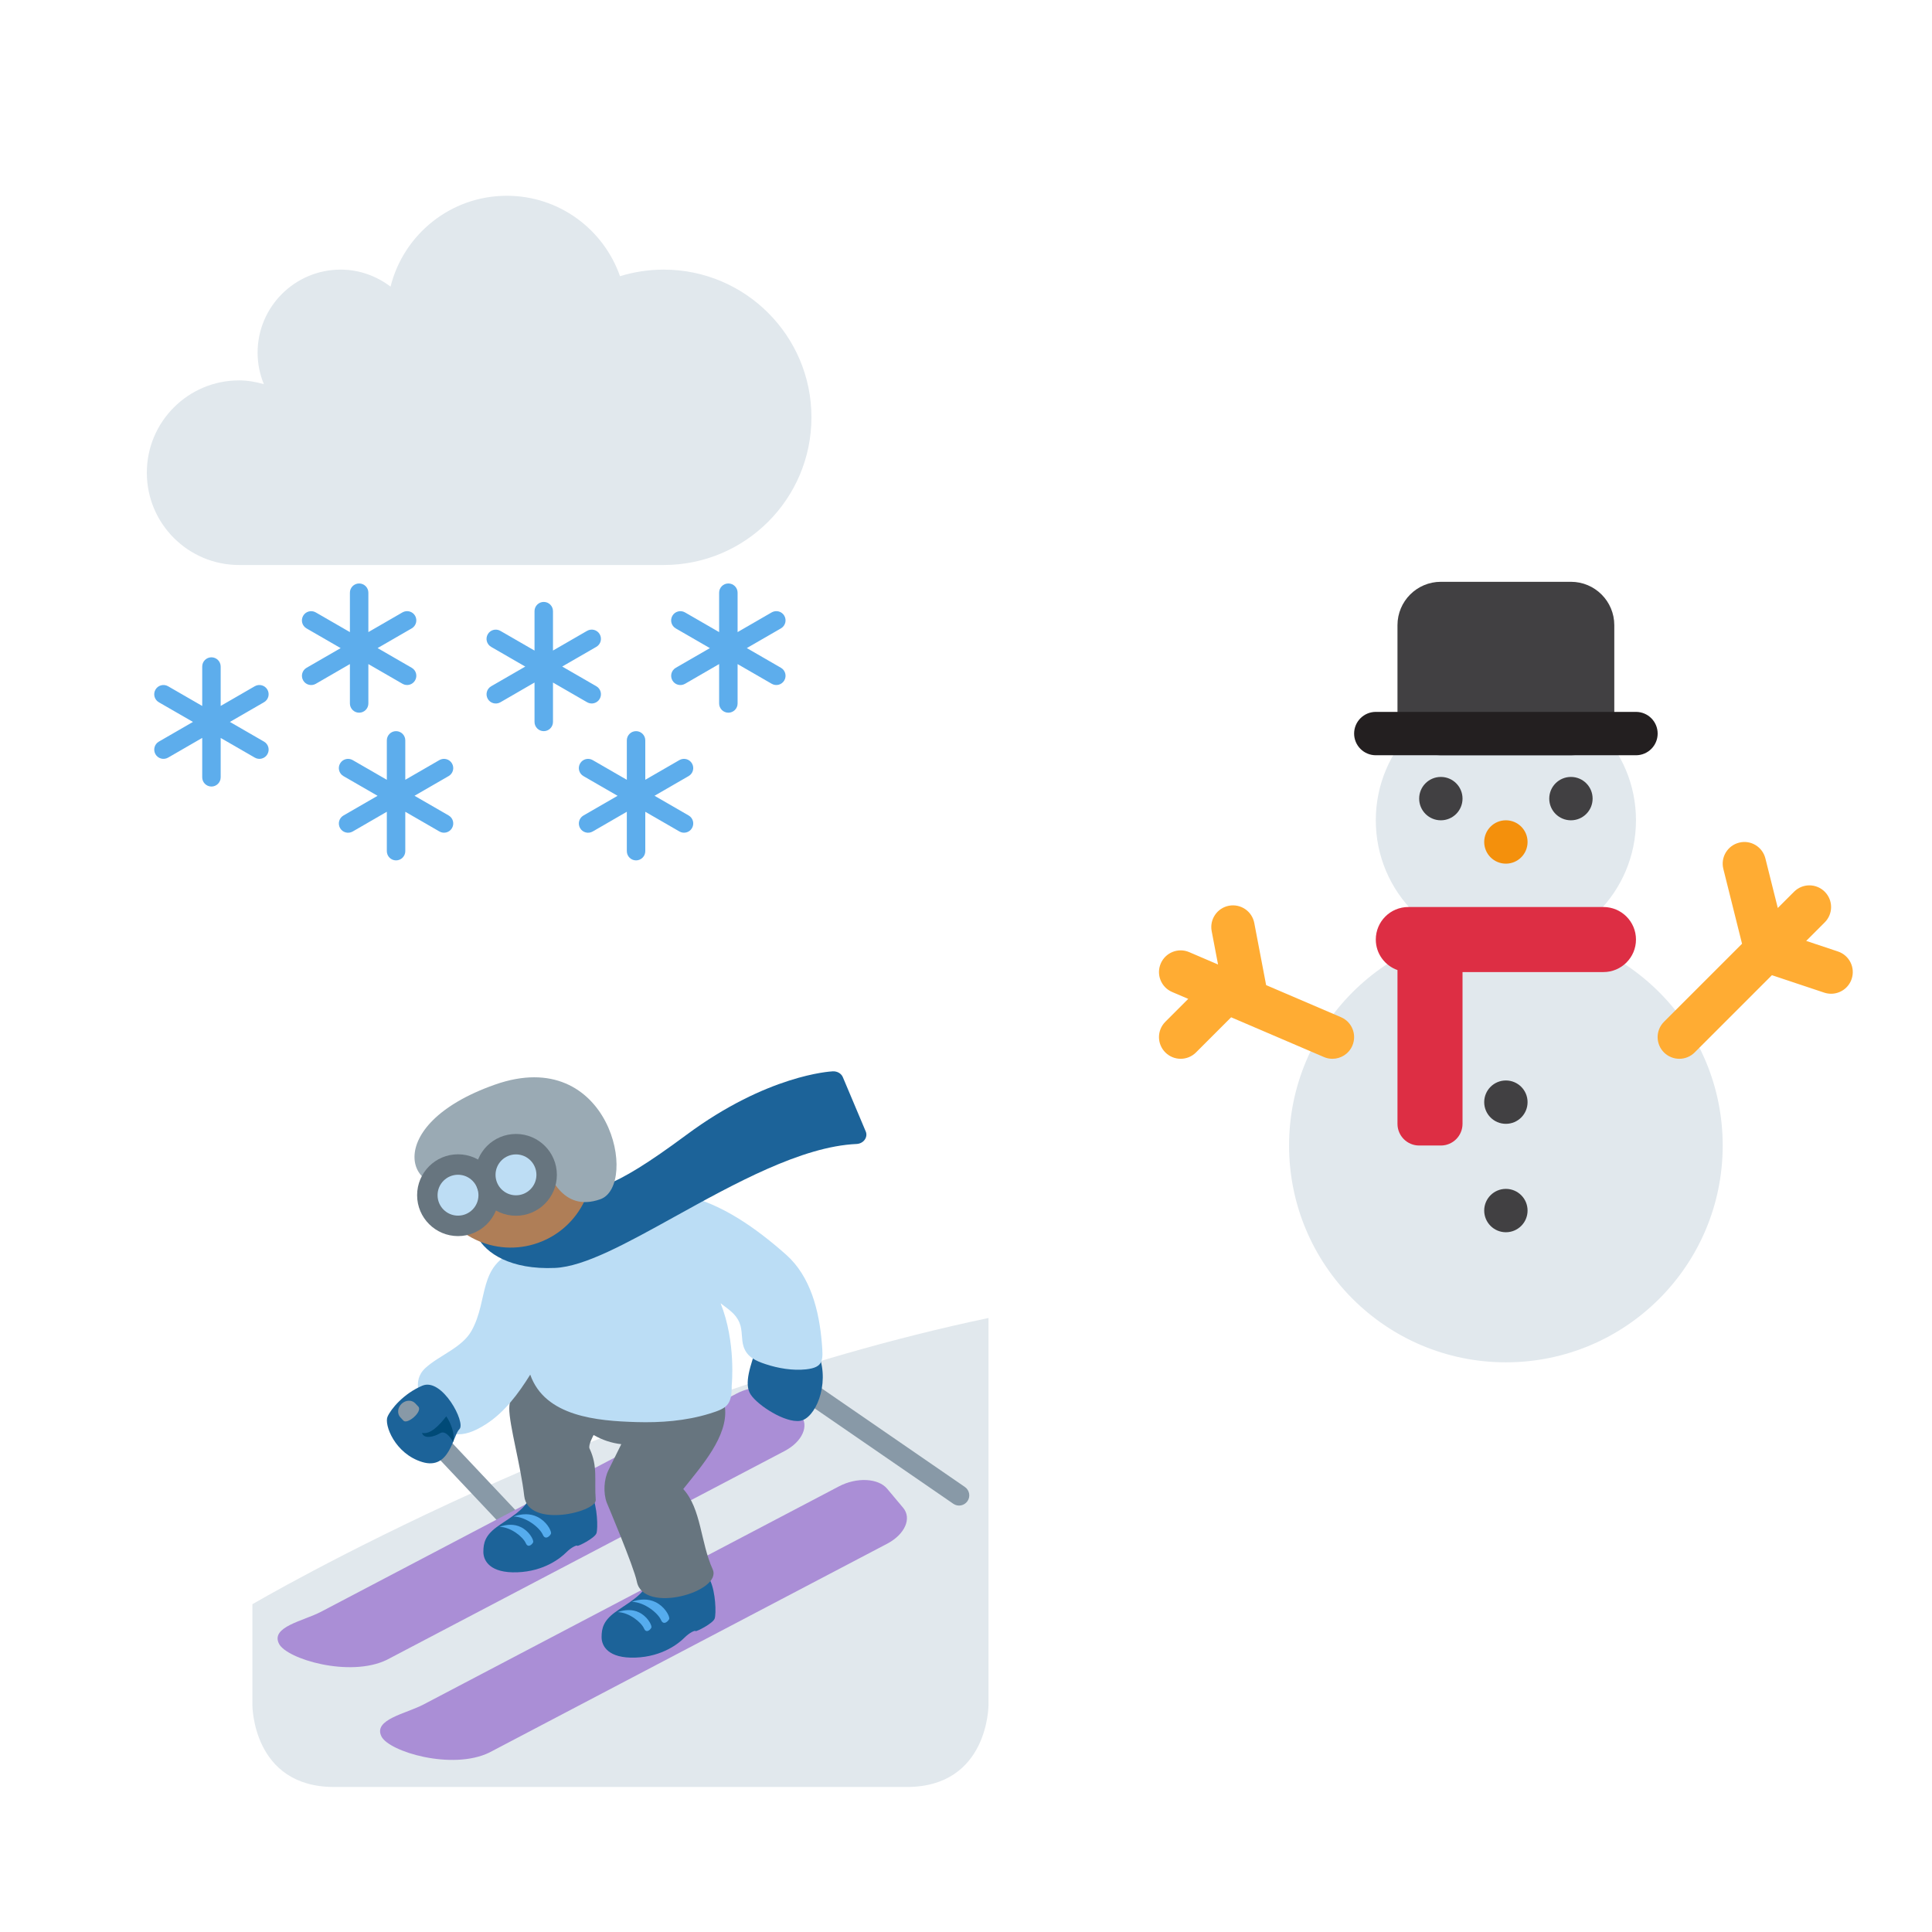 <?xml version="1.0" encoding="utf-8"?>
<svg viewBox="0 0 36 36" xmlns="http://www.w3.org/2000/svg">
  <g style="" transform="matrix(0.404, 0, 0, 0.404, 20.788, 10.841)">
    <circle fill="#E1E8ED" cx="18" cy="26" r="10"/>
    <path fill="#E1E8ED" d="M 12 11 C 12 7.686 14.686 5 18 5 C 21.313 5 24 7.686 24 11 C 24 14.314 21.313 17 18 17 C 14.686 17 12 14.314 12 11 Z"/>
    <path fill="#414042" d="M 23 6 C 23 7.104 22.104 8 21 8 L 15 8 C 13.896 8 13 7.104 13 6 L 13 2 C 13 0.896 13.896 0 15 0 L 21 0 C 22.104 0 23 0.896 23 2 L 23 6 Z"/>
    <path fill="#231F20" d="M 25 7 C 25 7.552 24.553 8 24 8 L 12 8 C 11.448 8 11 7.552 11 7 C 11 6.448 11.448 6 12 6 L 24 6 C 24.553 6 25 6.448 25 7 Z"/>
    <path fill="#DD2E44" d="M 22.5 15 L 13.5 15 C 12.671 15 12 15.671 12 16.5 C 12 17.152 12.419 17.702 13 17.908 L 13 25 C 13 25.553 13.448 26 14 26 L 15 26 C 15.552 26 16 25.553 16 25 L 16 18 L 22.5 18 C 23.328 18 24 17.329 24 16.5 C 24 15.671 23.328 15 22.5 15 Z"/>
    <path fill="#414042" d="M 19 24 C 19 24.553 18.553 25 18 25 C 17.448 25 17 24.553 17 24 C 17 23.447 17.448 23 18 23 C 18.553 23 19 23.447 19 24 Z M 19 29 C 19 29.553 18.553 30 18 30 C 17.448 30 17 29.553 17 29 C 17 28.447 17.448 28 18 28 C 18.553 28 19 28.447 19 29 Z"/>
    <path fill="#F4900C" d="M 19 12 C 19 12.553 18.553 13 18 13 C 17.448 13 17 12.553 17 12 C 17 11.447 17.448 11 18 11 C 18.553 11 19 11.447 19 12 Z"/>
    <path fill="#414042" d="M 16 10 C 16 10.553 15.552 11 15 11 C 14.448 11 14 10.553 14 10 C 14 9.447 14.448 9 15 9 C 15.552 9 16 9.447 16 10 Z M 22 10 C 22 10.553 21.553 11 21 11 C 20.447 11 20 10.553 20 10 C 20 9.447 20.447 9 21 9 C 21.553 9 22 9.447 22 10 Z"/>
    <path fill="#FFAC33" d="M 10.394 20.081 L 6.942 18.602 L 6.395 15.736 C 6.291 15.194 5.771 14.839 5.225 14.941 C 4.683 15.045 4.327 15.568 4.43 16.111 L 4.724 17.651 L 3.394 17.081 C 2.886 16.862 2.298 17.099 2.081 17.606 C 1.863 18.114 2.099 18.702 2.606 18.919 L 3.349 19.237 L 2.293 20.293 C 1.902 20.684 1.902 21.316 2.293 21.707 C 2.488 21.902 2.744 22 3 22 C 3.256 22 3.512 21.902 3.707 21.707 L 5.328 20.086 L 9.606 21.919 C 9.734 21.975 9.868 22 10 22 C 10.388 22 10.757 21.773 10.919 21.394 C 11.137 20.886 10.901 20.299 10.394 20.081 Z M 33.316 17.051 L 31.851 16.563 L 32.706 15.708 C 33.097 15.317 33.097 14.685 32.706 14.294 C 32.315 13.903 31.683 13.903 31.292 14.294 L 30.541 15.045 L 29.969 12.758 C 29.835 12.223 29.291 11.893 28.757 12.031 C 28.221 12.165 27.895 12.708 28.03 13.244 L 28.892 16.694 L 25.292 20.294 C 24.901 20.685 24.901 21.317 25.292 21.708 C 25.488 21.902 25.744 22 26 22 C 26.256 22 26.512 21.902 26.707 21.707 L 30.27 18.144 L 32.683 18.949 C 32.789 18.984 32.896 19 33 19 C 33.419 19 33.809 18.735 33.948 18.316 C 34.123 17.792 33.84 17.226 33.316 17.051 Z"/>
  </g>
  <g style="" transform="matrix(0.381, 0, 0, 0.381, 4.703, 19.582)">
    <path fill="#E1E8ED" d="M 36 13.062 L 36 32 C 36 32 36 36 32 36 L 4 36 C 0 36 0 32 0 32 L 0 27.062 C 0 27.062 17 17.062 36 13.062 Z"/>
    <path fill="#8899A7" d="M 14.751 24.46 C 14.918 24.637 14.891 24.933 14.689 25.122 C 14.488 25.311 14.189 25.322 14.023 25.145 L 7.376 18.093 C 7.209 17.916 7.237 17.619 7.438 17.429 C 7.639 17.24 7.937 17.23 8.104 17.407 L 14.751 24.46 Z"/>
    <path fill="#AA8ED6" d="M 26.812 17.809 C 27.247 18.325 26.898 19.11 26.035 19.565 L 6.571 29.783 C 4.759 30.659 1.675 29.743 1.3 28.993 C 0.884 28.161 2.493 27.883 3.357 27.43 L 23.679 16.76 C 24.542 16.307 25.593 16.359 26.028 16.873 L 26.812 17.809 Z"/>
    <path fill="#1C6399" d="M 13.562 21.828 C 13.328 22.469 12.484 22.889 11.937 23.296 C 11.39 23.703 11.296 24.062 11.296 24.5 C 11.296 24.938 11.624 25.547 12.952 25.5 C 14.28 25.453 15.077 24.797 15.343 24.531 C 15.609 24.265 15.874 24.156 15.89 24.203 C 15.906 24.25 16.749 23.831 16.828 23.587 C 16.906 23.344 16.875 22.297 16.609 21.734 C 16.343 21.171 13.562 21.828 13.562 21.828 Z"/>
    <path fill="#AA8ED6" d="M 31.825 22.344 C 32.26 22.86 31.911 23.645 31.048 24.1 L 11.583 34.318 C 9.771 35.194 6.687 34.278 6.312 33.528 C 5.896 32.696 7.505 32.418 8.369 31.965 L 28.691 21.295 C 29.554 20.842 30.605 20.895 31.04 21.408 L 31.825 22.344 Z"/>
    <path fill="#1C6399" d="M 19.344 26 C 19.11 26.641 18.266 27.061 17.719 27.468 C 17.172 27.875 17.078 28.234 17.078 28.672 C 17.078 29.11 17.406 29.719 18.734 29.672 C 20.062 29.625 20.859 28.969 21.125 28.703 C 21.391 28.437 21.656 28.328 21.672 28.375 C 21.688 28.422 22.531 28.003 22.61 27.759 C 22.688 27.516 22.657 26.469 22.391 25.906 C 22.125 25.343 19.344 26 19.344 26 Z"/>
    <path fill="#55ACEE" d="M 18.558 26.942 C 18.958 26.801 19.356 26.783 19.717 26.959 C 20.153 27.171 20.39 27.601 20.39 27.758 C 20.39 27.835 20.124 28.149 19.987 27.837 C 19.834 27.49 19.181 26.96 18.558 26.942 Z M 17.868 27.447 C 18.228 27.32 18.587 27.304 18.912 27.462 C 19.305 27.653 19.518 28.04 19.518 28.181 C 19.518 28.25 19.279 28.533 19.155 28.252 C 19.017 27.939 18.429 27.463 17.868 27.447 Z"/>
    <path fill="#8899A7" d="M 34.844 21.326 C 35.072 21.482 35.129 21.793 34.973 22.019 C 34.816 22.247 34.505 22.306 34.279 22.148 L 25.217 15.912 C 24.989 15.755 24.931 15.444 25.088 15.216 C 25.244 14.989 25.556 14.931 25.783 15.088 L 34.844 21.326 Z"/>
    <path fill="#1C6399" d="M 24.688 14.404 C 24.376 15.362 24.012 16.279 24.376 16.816 C 24.735 17.347 26.048 18.198 26.782 18.094 C 27.516 17.99 28.251 16.344 27.709 14.884 C 27.397 14.043 24.688 14.404 24.688 14.404 Z"/>
    <path fill="#67757F" d="M 21.733 14.605 L 14.284 14.528 L 13.029 16.142 C 12.719 16.54 12.562 17.152 12.562 17.479 C 12.561 18.312 13.124 20.271 13.294 21.766 C 13.475 23.364 16.836 22.559 16.791 21.958 C 16.718 20.986 16.901 20.318 16.489 19.447 C 16.411 19.282 16.688 18.785 16.688 18.785 C 17.103 19.025 17.56 19.18 18.041 19.234 L 17.414 20.503 C 17.19 20.957 17.155 21.612 17.328 22.087 C 17.328 22.087 18.656 25.222 18.804 25.961 C 19.127 27.563 23.01 26.449 22.51 25.351 C 21.915 24.043 21.957 22.397 21.072 21.428 C 21.977 20.293 23.269 18.838 23.113 17.449 C 23.115 17.448 21.794 14.777 21.733 14.605 Z"/>
    <path fill="#BBDDF5" d="M 21.062 7.057 C 20.538 6.949 14.476 9.177 12.954 9.747 C 10.995 10.48 11.573 12.154 10.716 13.691 C 10.257 14.514 9.138 14.888 8.464 15.506 C 7.764 16.149 8.186 17.07 8.66 17.768 C 9.454 18.937 10.245 19.012 11.426 18.255 C 12.342 17.668 13.02 16.745 13.588 15.833 C 14.312 17.888 16.871 18.096 18.771 18.153 C 19.964 18.189 21.191 18.097 22.337 17.746 C 23.174 17.489 23.456 17.349 23.442 16.361 C 23.442 16.361 23.664 14.251 22.898 12.342 C 23.283 12.644 23.635 12.843 23.825 13.301 C 23.977 13.67 23.905 14.095 24.021 14.457 C 24.186 14.968 24.606 15.157 25.108 15.323 C 25.715 15.524 26.43 15.644 27.071 15.575 C 27.941 15.481 27.92 15.134 27.849 14.281 C 27.72 12.72 27.303 11.031 26.101 9.965 C 24.69 8.715 22.941 7.445 21.062 7.057 Z"/>
    <path fill="#1C6399" d="M 29.996 3.938 L 28.877 1.285 C 28.801 1.104 28.604 0.99 28.39 0.999 C 28.261 1.005 25.18 1.173 21.221 4.111 C 17.473 6.891 16.587 6.931 14.643 7.017 L 11.646 7.15 C 11.513 7.156 11.389 7.209 11.299 7.298 C 10.793 7.796 10.684 8.468 11.008 9.097 C 11.419 9.893 12.631 10.711 14.803 10.614 C 16.24 10.55 18.285 9.418 20.654 8.107 C 23.564 6.497 26.862 4.671 29.548 4.552 C 29.709 4.545 29.857 4.469 29.944 4.347 C 30.034 4.225 30.054 4.073 29.996 3.938 Z"/>
    <path fill="#AF7E57" d="M 16.405 4.29 C 17.139 6.373 16.045 8.658 13.962 9.392 C 11.879 10.126 9.594 9.032 8.86 6.949 C 8.126 4.865 9.552 3.524 11.636 2.79 C 13.719 2.055 15.671 2.206 16.405 4.29 Z"/>
    <path fill="#9AAAB4" d="M 10.361 6.419 C 12.247 5.754 13.801 4.147 14.133 5.09 C 14.466 6.033 15.13 7.92 17.016 7.255 C 18.902 6.59 17.519 -0.344 11.86 1.65 C 6.203 3.644 7.532 7.416 10.361 6.419 Z"/>
    <circle fill="#67757F" cx="10.056" cy="7.057" r="2"/>
    <circle fill="#BDDDF4" cx="10.056" cy="7.057" r="1"/>
    <circle fill="#67757F" cx="12.891" cy="6.062" r="2"/>
    <circle fill="#BDDDF4" cx="12.891" cy="6.062" r="1"/>
    <path fill="#1C6399" d="M 8.312 16.373 C 7.405 16.755 6.781 17.5 6.609 17.89 C 6.437 18.28 6.967 19.705 8.312 20.109 C 9.657 20.513 9.797 18.812 10.125 18.5 C 10.453 18.188 9.281 15.965 8.312 16.373 Z"/>
    <path fill="#8899A7" d="M 7.387 18.082 L 7.236 17.921 C 7.069 17.744 7.097 17.447 7.298 17.257 C 7.499 17.068 7.797 17.058 7.964 17.235 C 7.964 17.235 8.056 17.33 8.115 17.396 C 8.335 17.641 7.576 18.288 7.387 18.082 Z"/>
    <path fill="#004A77" d="M 9.818 19.122 C 9.935 18.728 9.661 18.116 9.48 17.873 C 9.143 18.312 8.688 18.783 8.296 18.681 C 8.38 18.995 8.874 18.885 9.181 18.697 C 9.488 18.508 9.818 19.122 9.818 19.122 Z"/>
    <path fill="#55ACEE" d="M 12.776 22.771 C 13.176 22.63 13.574 22.612 13.935 22.788 C 14.371 23 14.608 23.43 14.608 23.587 C 14.608 23.664 14.342 23.978 14.205 23.666 C 14.053 23.318 13.4 22.788 12.776 22.771 Z M 12.086 23.275 C 12.446 23.148 12.805 23.132 13.13 23.29 C 13.523 23.481 13.736 23.868 13.736 24.009 C 13.736 24.078 13.497 24.361 13.373 24.08 C 13.236 23.767 12.648 23.291 12.086 23.275 Z"/>
  </g>
  <g style="" transform="matrix(0.344, 0, 0, 0.344, 2.736, 3.648)">
    <path fill="#E1E8ED" d="M 28 4 C 27.175 4 26.38 4.125 25.631 4.357 C 24.744 1.822 22.338 0 19.5 0 C 16.456 0 13.908 2.096 13.201 4.921 C 12.447 4.351 11.519 4 10.5 4 C 8.015 4 6 6.015 6 8.5 C 6 9.104 6.123 9.678 6.339 10.204 C 5.91 10.085 5.467 10 5 10 C 2.238 10 0 12.238 0 15 C 0 17.762 2.238 20 5 20 L 28 20 C 32.418 20 36 16.419 36 12 C 36 7.582 32.418 4 28 4 Z"/>
    <path d="M 6.53 26.75 C 6.392 26.511 6.087 26.43 5.847 26.567 L 4 27.634 L 4 25.5 C 4 25.224 3.776 25 3.5 25 C 3.224 25 3 25.224 3 25.5 L 3 27.635 L 1.151 26.568 C 0.912 26.43 0.606 26.511 0.468 26.751 C 0.329 26.991 0.411 27.296 0.651 27.435 L 2.499 28.5 L 0.651 29.567 C 0.412 29.705 0.331 30.01 0.468 30.25 C 0.606 30.49 0.911 30.571 1.151 30.434 L 3 29.366 L 3 31.5 C 3 31.776 3.224 32 3.5 32 C 3.776 32 4 31.776 4 31.5 L 4 29.367 L 5.848 30.434 C 6.087 30.572 6.393 30.491 6.531 30.25 C 6.669 30.011 6.588 29.705 6.348 29.567 L 4.5 28.5 L 6.348 27.433 C 6.587 27.295 6.669 26.99 6.53 26.75 Z M 16.53 30.75 C 16.392 30.511 16.087 30.43 15.847 30.567 L 14 31.634 L 14 29.5 C 14 29.224 13.776 29 13.5 29 C 13.224 29 13 29.224 13 29.5 L 13 31.635 L 11.151 30.568 C 10.912 30.43 10.606 30.511 10.468 30.751 C 10.329 30.991 10.411 31.296 10.651 31.435 L 12.499 32.502 L 10.651 33.569 C 10.412 33.707 10.331 34.012 10.468 34.252 C 10.606 34.492 10.911 34.573 11.151 34.436 L 13 33.366 L 13 35.5 C 13 35.776 13.224 36 13.5 36 C 13.776 36 14 35.776 14 35.5 L 14 33.367 L 15.848 34.434 C 16.087 34.572 16.393 34.491 16.531 34.25 C 16.669 34.011 16.588 33.705 16.348 33.567 L 14.5 32.5 L 16.348 31.433 C 16.587 31.295 16.669 30.99 16.53 30.75 Z M 11 27.5 C 11 27.776 11.224 28 11.5 28 C 11.776 28 12 27.776 12 27.5 L 12 25.367 L 13.848 26.434 C 14.087 26.572 14.393 26.491 14.531 26.25 C 14.669 26.011 14.588 25.705 14.348 25.567 L 12.5 24.5 L 14.348 23.433 C 14.587 23.294 14.669 22.99 14.531 22.749 C 14.393 22.51 14.088 22.429 13.848 22.566 L 12 23.634 L 12 21.5 C 12 21.224 11.776 21 11.5 21 C 11.224 21 11 21.224 11 21.5 L 11 23.635 L 9.151 22.568 C 8.912 22.43 8.606 22.511 8.468 22.751 C 8.329 22.991 8.411 23.296 8.651 23.435 L 10.499 24.502 L 8.651 25.569 C 8.412 25.707 8.331 26.012 8.468 26.252 C 8.606 26.492 8.911 26.573 9.151 26.436 L 11 25.366 L 11 27.5 Z M 23.848 27.434 C 24.087 27.572 24.393 27.491 24.531 27.25 C 24.669 27.011 24.588 26.705 24.348 26.567 L 22.5 25.5 L 24.348 24.433 C 24.587 24.294 24.669 23.99 24.531 23.749 C 24.393 23.51 24.088 23.429 23.848 23.566 L 22 24.634 L 22 22.5 C 22 22.224 21.776 22 21.5 22 C 21.224 22 21 22.224 21 22.5 L 21 24.635 L 19.151 23.568 C 18.912 23.43 18.606 23.511 18.468 23.751 C 18.329 23.991 18.411 24.296 18.651 24.435 L 20.499 25.502 L 18.651 26.569 C 18.412 26.707 18.331 27.012 18.468 27.252 C 18.606 27.492 18.911 27.573 19.151 27.436 L 21 26.366 L 21 28.5 C 21 28.776 21.224 29 21.5 29 C 21.776 29 22 28.776 22 28.5 L 22 26.367 L 23.848 27.434 Z M 34.348 25.567 L 32.5 24.5 L 34.348 23.433 C 34.587 23.294 34.669 22.99 34.531 22.749 C 34.393 22.51 34.088 22.429 33.848 22.566 L 32 23.634 L 32 21.5 C 32 21.224 31.776 21 31.5 21 C 31.224 21 31 21.224 31 21.5 L 31 23.635 L 29.151 22.568 C 28.912 22.43 28.606 22.511 28.468 22.751 C 28.329 22.991 28.411 23.296 28.651 23.435 L 30.499 24.502 L 28.651 25.569 C 28.412 25.707 28.331 26.012 28.468 26.252 C 28.606 26.492 28.911 26.573 29.151 26.436 L 31 25.366 L 31 27.5 C 31 27.776 31.224 28 31.5 28 C 31.776 28 32 27.776 32 27.5 L 32 25.367 L 33.848 26.434 C 34.087 26.572 34.393 26.491 34.531 26.25 C 34.668 26.011 34.587 25.705 34.348 25.567 Z M 29.53 30.75 C 29.392 30.511 29.087 30.43 28.847 30.567 L 27 31.634 L 27 29.5 C 27 29.224 26.776 29 26.5 29 C 26.224 29 26 29.224 26 29.5 L 26 31.635 L 24.151 30.568 C 23.912 30.43 23.606 30.511 23.468 30.751 C 23.329 30.991 23.411 31.296 23.651 31.435 L 25.499 32.502 L 23.651 33.569 C 23.412 33.707 23.331 34.012 23.468 34.252 C 23.606 34.492 23.911 34.573 24.151 34.436 L 26 33.366 L 26 35.5 C 26 35.776 26.224 36 26.5 36 C 26.776 36 27 35.776 27 35.5 L 27 33.367 L 28.848 34.434 C 29.087 34.572 29.393 34.491 29.531 34.25 C 29.669 34.011 29.588 33.705 29.348 33.567 L 27.5 32.5 L 29.348 31.433 C 29.587 31.295 29.669 30.99 29.53 30.75 Z" fill="#5DADEC"/>
  </g>
</svg>
